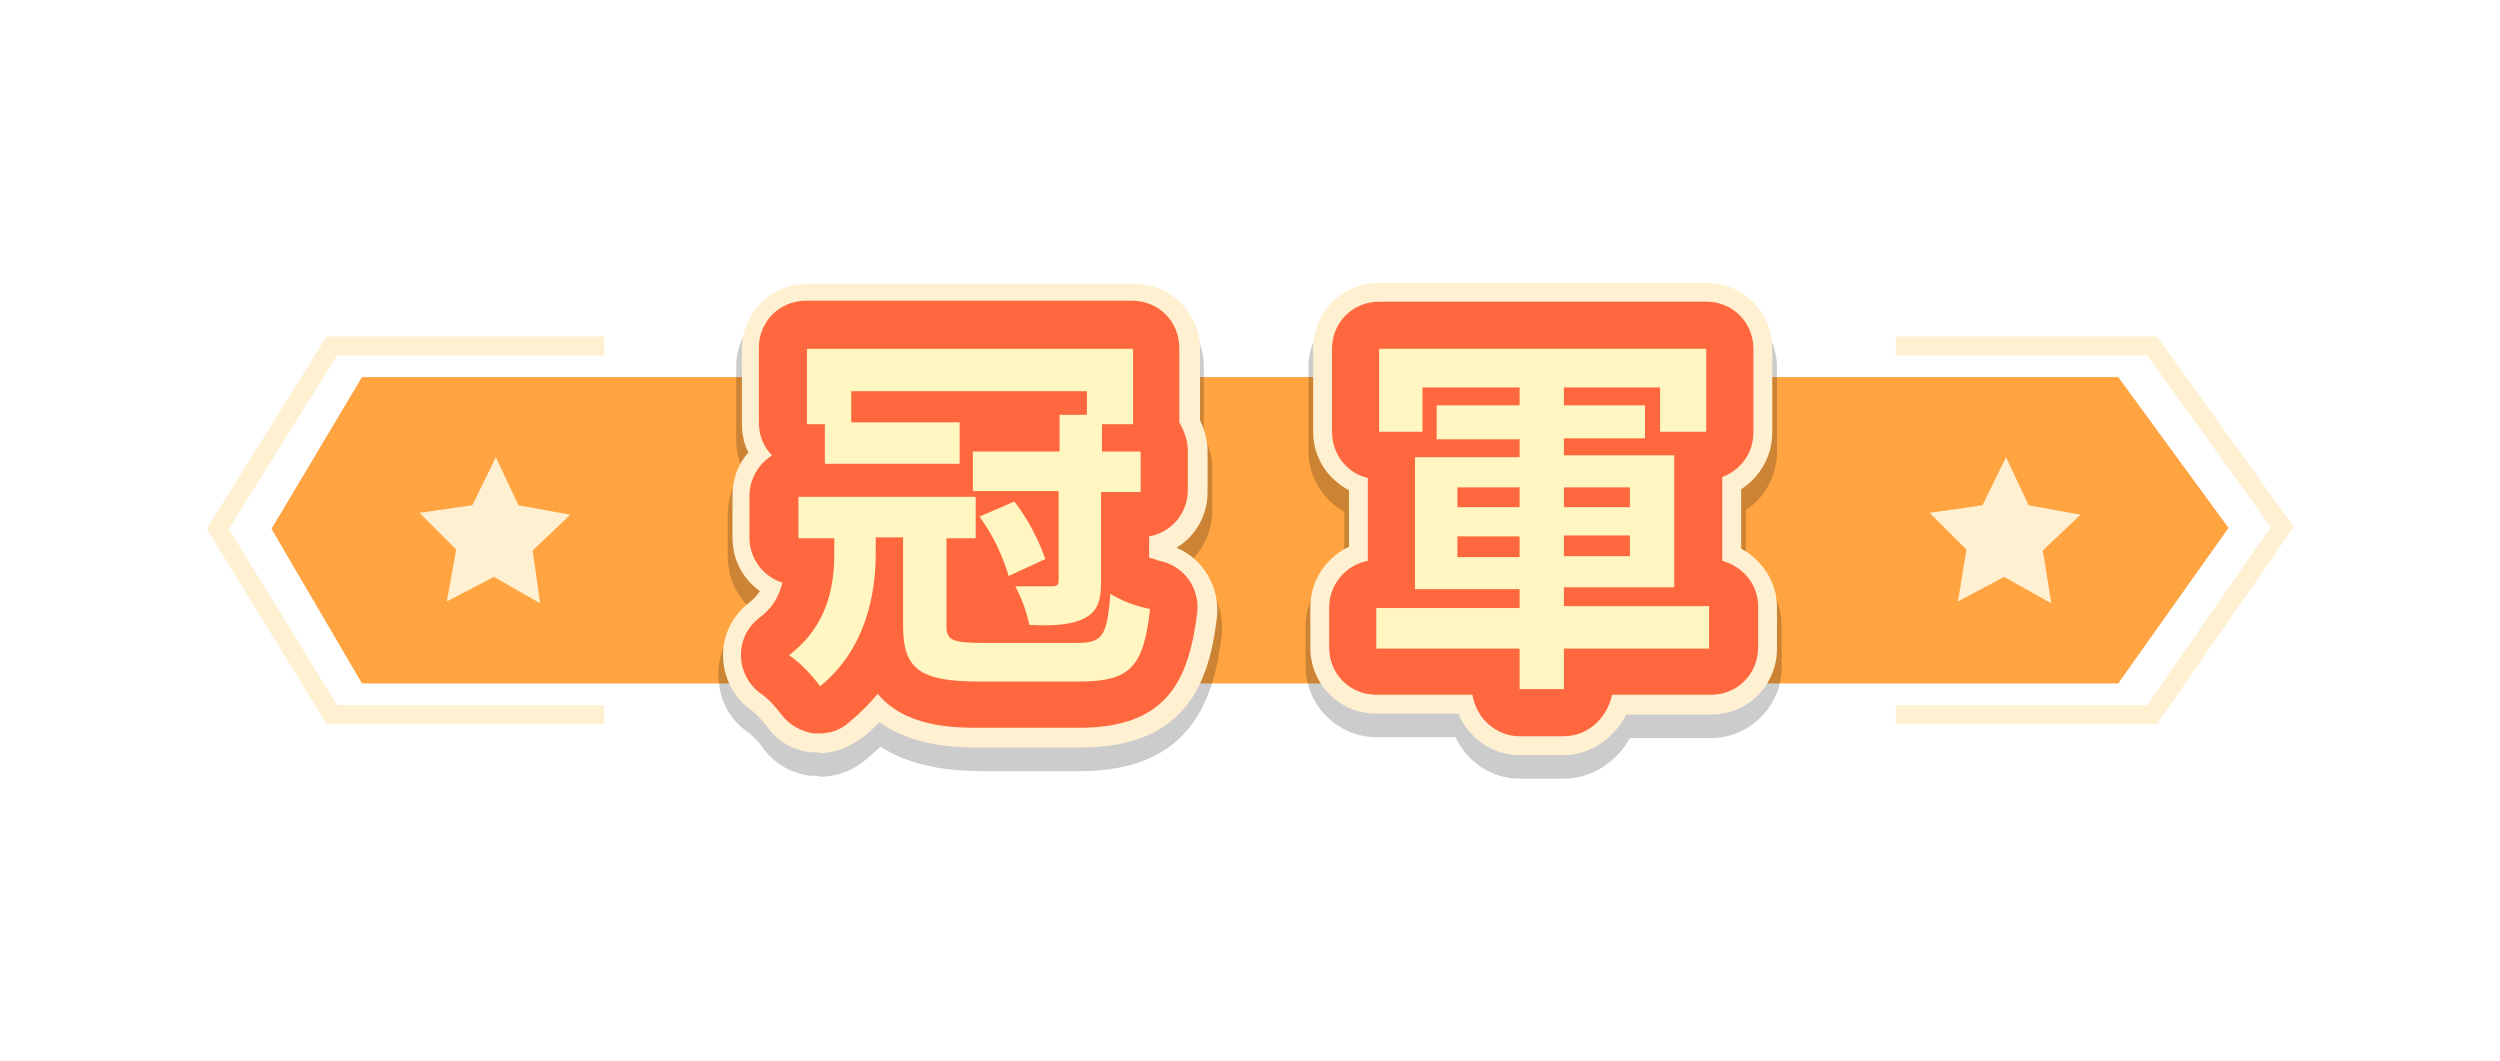 <?xml version="1.0" encoding="UTF-8"?>
<svg xmlns="http://www.w3.org/2000/svg" version="1.1" xmlns:xlink="http://www.w3.org/1999/xlink" viewBox="0 0 265.2 112.5">
  <defs>
    <style>
      .cls-1 {
        opacity: .2;
      }

      .cls-2 {
        fill: #fff6c2;
      }

      .cls-3 {
        fill: #ffa440;
      }

      .cls-4 {
        fill: #ff673e;
      }

      .cls-5 {
        filter: url(#drop-shadow-1);
      }

      .cls-6 {
        fill: #fff0d2;
      }

      .cls-7 {
        fill: none;
        stroke: #fff0d2;
        stroke-miterlimit: 10;
        stroke-width: 2px;
      }
    </style>
    <filter id="drop-shadow-1" x="6" y="14.5" width="253" height="84" filterUnits="userSpaceOnUse">
      <feOffset dx="0" dy="0"/>
      <feGaussianBlur result="blur" stdDeviation="5"/>
      <feFlood flood-color="#fff" flood-opacity=".8"/>
      <feComposite in2="blur" operator="in"/>
      <feComposite in="SourceGraphic"/>
    </filter>
  </defs>
  <!-- Generator: Adobe Illustrator 28.7.5, SVG Export Plug-In . SVG Version: 1.2.0 Build 176)  -->
  <g>
    <g id="_圖層_1" data-name="圖層_1">
      <g class="cls-5">
        <g id="_圖層_1-2" data-name="_圖層_1">
          <g>
            <g>
              <polygon class="cls-3" points="224.7 72.5 38.4 72.5 28.8 56.1 38.4 40 224.7 40 236.4 56 224.7 72.5"/>
              <g>
                <polygon class="cls-6" points="212.8 48.5 215.2 53.6 220.7 54.6 216.7 58.4 217.6 64 212.6 61.2 207.7 63.8 208.6 58.3 204.7 54.4 210.3 53.6 212.8 48.5"/>
                <polygon class="cls-6" points="52.6 48.5 55 53.6 60.5 54.6 56.5 58.4 57.3 64 52.4 61.2 47.4 63.8 48.4 58.3 44.5 54.4 50.1 53.6 52.6 48.5"/>
              </g>
            </g>
            <polyline class="cls-7" points="64.1 36.7 35.2 36.7 23.1 56.1 35.2 75.8 64.1 75.8"/>
            <polyline class="cls-7" points="201.1 75.8 228.3 75.8 242.1 55.9 228.3 36.7 201.1 36.7"/>
          </g>
          <g>
            <g>
              <g class="cls-1">
                <path d="M86.9,82.3h-1c-2-.3-3.8-1.3-5-3-.5-.7-1.1-1.3-1.8-1.8-1.9-1.4-2.9-3.6-2.9-6s1.1-4.5,3-6c.3-.2.5-.4.7-.7-1.7-1.4-2.7-3.5-2.7-5.8v-4.4c0-1.8.6-3.4,1.6-4.7-.4-.9-.7-2-.7-3.1v-7.9c0-4.1,3.4-7.5,7.5-7.5h34.6c4.1,0,7.5,3.4,7.5,7.5v7.3c.5,1,.9,2.2.9,3.5v4.4c0,2.4-1.1,4.5-2.8,5.9,2.6,1.4,4.1,4.3,3.8,7.4-.8,6.7-3.2,14.4-15,14.4h-10.5c-4.6,0-8.1-.9-10.7-2.6-.5.5-1.1,1-1.7,1.5-1.5,1.2-3.1,1.7-4.8,1.7h0Z"/>
              </g>
              <g>
                <path class="cls-6" d="M114.2,68.2c2.8,0,3.2-.7,3.6-5.2,1.3.8,2.7,1.3,4.2,1.6-.7,6.2-2.1,7.7-7.6,7.7h-10.5c-6.3,0-8.1-1.3-8.1-5.9v-9.4h-2.9v1.7c0,4.4-1.1,10.2-5.9,14.1-.9-1.2-2-2.4-3.3-3.3,4.2-3.2,4.8-7.5,4.8-10.8v-1.6h-3.8v-4.4h18.8v4.4h-3.1v9.3c0,1.5.6,1.8,3.9,1.8h9.9ZM87.5,45h-1.9v-8h34.6v8h-3.3v2.9h4.1v4.3h-4.2v9.5c0,2.1-.4,3.2-1.8,3.9s-3.2.8-5.8.7c-.3-1.4-.8-2.8-1.5-4.1h3.9c.6,0,.7-.2.7-.7v-9.4h-9.1v-4.2h9.2v-3.9h2.9v-2.5h-25v3.3h11.5v4.4h-14.3v-4.2h0ZM107.6,53.2c1.4,1.8,2.5,3.9,3.3,6.1l-3.9,1.8c-.7-2.3-1.7-4.4-3.1-6.3l3.7-1.6Z"/>
                <path class="cls-6" d="M86.9,79.8h-.9c-1.9-.2-3.6-1.2-4.7-2.8-.5-.7-1.2-1.4-1.9-1.9-1.7-1.3-2.7-3.4-2.7-5.6s1-4.2,2.8-5.6c.4-.3.8-.7,1.1-1.2-1.8-1.3-2.9-3.3-2.9-5.7v-4.4c0-1.8.6-3.4,1.7-4.6-.5-.9-.7-2-.7-3.1v-7.8c0-3.9,3.1-7,7-7h34.6c3.9,0,7,3.1,7,7v7.5c.5,1,.8,2.1.8,3.3v4.3c0,2.5-1.3,4.7-3.3,5.9,2.8,1.2,4.6,4.1,4.3,7.3-.8,6.9-3.2,13.9-14.5,13.9h-10.5c-2.2,0-7.1,0-10.8-2.7-.6.6-1.2,1.2-1.9,1.7-1.4,1-2.9,1.6-4.5,1.6h0Z"/>
              </g>
              <path class="cls-4" d="M86.9,77.8h-.6c-1.3-.2-2.6-.9-3.4-2-.7-.9-1.4-1.7-2.3-2.3-1.2-.9-2-2.4-2-4s.7-3,2-4,2-2.1,2.4-3.7c-2-.6-3.5-2.5-3.5-4.8v-4.4c0-1.8,1-3.4,2.4-4.3-.9-.9-1.4-2.1-1.4-3.5v-7.9c0-2.8,2.2-5,5-5h34.6c2.8,0,5,2.2,5,5v7.9h0c.5.9.9,1.9.9,2.9v4.3c0,2.5-1.8,4.5-4.1,4.9v2.3c.4,0,.7.2,1.1.3,2.6.5,4.3,2.9,4,5.5-.9,7.3-3.3,12.2-12.5,12.2h-10.5c-2.7,0-7.9,0-10.9-3.6-.9,1.1-1.9,2.1-3,3-1,.9-2.1,1.2-3.2,1.2Z"/>
              <path class="cls-2" d="M114.2,68.2c2.8,0,3.2-.7,3.6-5.2,1.3.8,2.7,1.3,4.2,1.6-.7,6.2-2.1,7.7-7.6,7.7h-10.5c-6.3,0-8.1-1.3-8.1-5.9v-9.4h-2.9v1.7c0,4.4-1.1,10.2-5.9,14.1-.9-1.2-2-2.4-3.3-3.3,4.2-3.2,4.8-7.5,4.8-10.8v-1.6h-3.8v-4.4h18.8v4.4h-3.1v9.3c0,1.5.6,1.8,3.9,1.8h9.9ZM87.5,45h-1.9v-8h34.6v8h-3.3v2.9h4.1v4.3h-4.2v9.5c0,2.1-.4,3.2-1.8,3.9s-3.2.8-5.8.7c-.3-1.4-.8-2.8-1.5-4.1h3.9c.6,0,.7-.2.7-.7v-9.4h-9.1v-4.2h9.2v-3.9h2.9v-2.5h-25v3.3h11.5v4.4h-14.3v-4.2h0ZM107.6,53.2c1.4,1.8,2.5,3.9,3.3,6.1l-3.9,1.8c-.7-2.3-1.7-4.4-3.1-6.3l3.7-1.6Z"/>
            </g>
            <g>
              <g class="cls-1">
                <path d="M165.9,82.6h-4.7c-3,0-5.6-1.8-6.8-4.4h-8.4c-4.1,0-7.5-3.4-7.5-7.5v-4.3c0-2.9,1.7-5.4,4.1-6.7v-5.4c-2.3-1.3-3.8-3.7-3.8-6.5v-8.8c0-4.1,3.4-7.5,7.5-7.5h34.7c4.1,0,7.5,3.4,7.5,7.5v8.9c0,2.6-1.3,4.9-3.3,6.2v5.8c2.2,1.3,3.8,3.7,3.8,6.5v4.4c0,4.1-3.4,7.5-7.5,7.5h-8.6c-1.4,2.5-4,4.3-7,4.3Z"/>
              </g>
              <g>
                <path class="cls-6" d="M181.3,68.8h-15.4v4.3h-4.7v-4.3h-15.2v-4.3h15.2v-2h-11.1v-14h11.1v-1.9h-8.8v-3.6h8.8v-1.9h-10.3v4.7h-4.6v-8.8h34.7v8.8h-4.9v-4.7h-10.2v1.9h8.6v3.5h-8.6v1.8h11.7v14h-11.7v2h15.4v4.5ZM154.6,53.8h6.6v-2.1h-6.6v2.1ZM161.2,59.1v-2.2h-6.6v2.2h6.6ZM165.9,51.7v2.1h7v-2.1h-7ZM172.9,56.8h-7v2.2h7v-2.2Z"/>
                <path class="cls-6" d="M165.9,80.1h-4.7c-2.9,0-5.4-1.8-6.5-4.4h-8.7c-3.9,0-7-3.1-7-7v-4.3c0-2.8,1.7-5.3,4.1-6.4v-6c-2.3-1.2-3.8-3.5-3.8-6.2v-8.8c0-3.9,3.1-7,7-7h34.7c3.9,0,7,3.1,7,7v8.9c0,2.5-1.3,4.7-3.3,6v6.3c2.2,1.2,3.8,3.5,3.8,6.2v4.4c0,3.9-3.1,7-7,7h-9c-1.2,2.4-3.7,4.3-6.6,4.3Z"/>
              </g>
              <path class="cls-4" d="M165.9,78.1h-4.7c-2.5,0-4.6-1.9-5-4.4h-10.2c-2.8,0-5-2.2-5-5v-4.3c0-2.4,1.8-4.5,4.1-4.9v-8.8c-2.2-.5-3.8-2.5-3.8-4.9v-8.8c0-2.8,2.2-5,5-5h34.7c2.8,0,5,2.2,5,5v8.9c0,2.2-1.4,4-3.3,4.7v8.9c2.2.6,3.8,2.5,3.8,4.8v4.4c0,2.8-2.2,5-5,5h-10.5c-.5,2.5-2.6,4.4-5.1,4.4Z"/>
              <path class="cls-2" d="M181.3,68.8h-15.4v4.3h-4.7v-4.3h-15.2v-4.3h15.2v-2h-11.1v-14h11.1v-1.9h-8.8v-3.6h8.8v-1.9h-10.3v4.7h-4.6v-8.8h34.7v8.8h-4.9v-4.7h-10.2v1.9h8.6v3.5h-8.6v1.8h11.7v14h-11.7v2h15.4v4.5ZM154.6,53.8h6.6v-2.1h-6.6v2.1ZM161.2,59.1v-2.2h-6.6v2.2h6.6ZM165.9,51.7v2.1h7v-2.1h-7ZM172.9,56.8h-7v2.2h7v-2.2Z"/>
            </g>
          </g>
        </g>
      </g>
    </g>
  </g>
</svg>